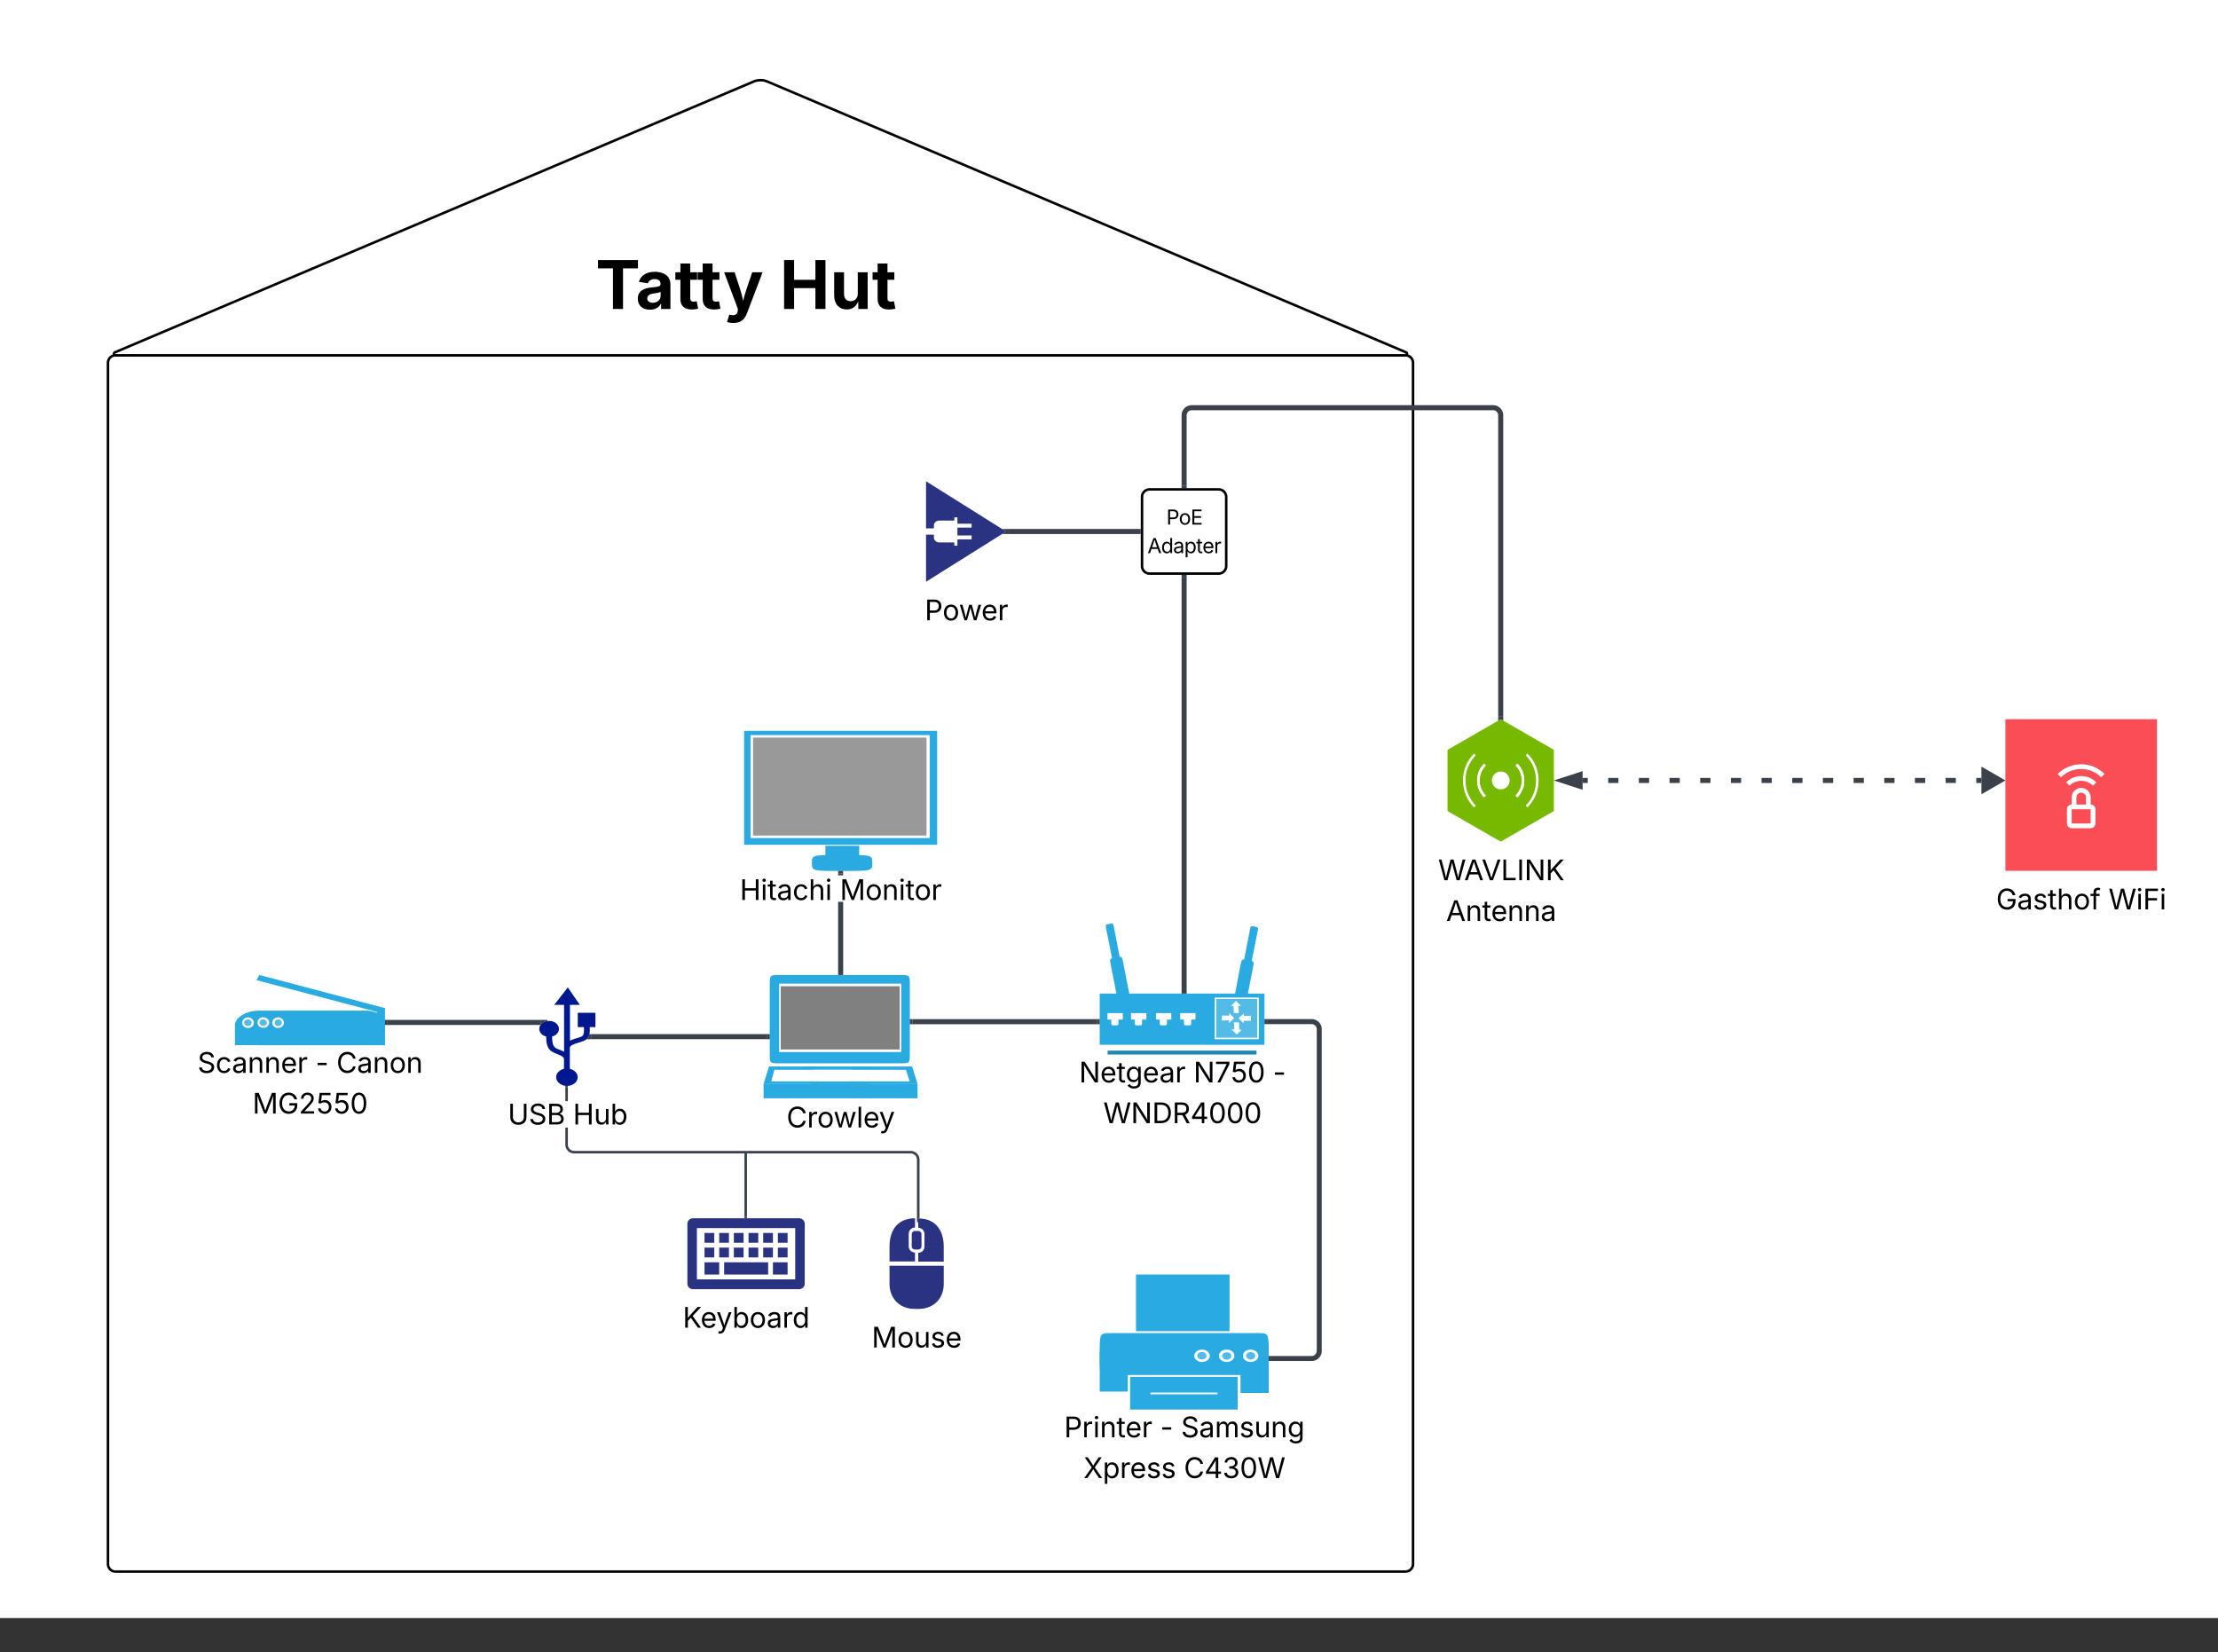 <svg xmlns="http://www.w3.org/2000/svg" xmlns:xlink="http://www.w3.org/1999/xlink" xmlns:lucid="lucid" width="1756" height="1308"><rect width="100%" height="100%" fill="#333333" stroke="none"/><g transform="translate(-52 281)" lucid:page-tab-id="0_0"><path d="M0-500h2000v1500H0z" fill="#fff"/><path d="M137.48 6.28a6 6 0 0 1 6-6H1164.7a6 6 0 0 1 6 6V957.2a6 6 0 0 1-6 6H143.48a6 6 0 0 1-6-6z" stroke="#000" stroke-width="2" fill="#fff"/><path d="M668.87 490.9h96c7.45 0 7.45 0 7.45 8.2v53.5c0 8.2 0 8.2-7.44 8.2h-96c-7.46 0-7.46 0-7.46-8.2v-53.5c0-8.2 0-8.2 7.45-8.2z" fill="#29aae1"/><path d="M668.87 497.74h96.62v54.17h-96.63v-54.16z" fill="#fff"/><path d="M670.1 499.8h94.17v50.06H670.1V499.8z" fill="gray"/><path d="M656.54 576.9h121.88v11.6H656.54v-11.6z" fill="#29aae1"/><path d="M689.85 563.33h84.3l4.27 13.76h-84.3l-4.27-13.77z" fill="#29aae1"/><path d="M744.02 563.33h-83.2L656.53 577h83.2l4.28-13.67z" fill="#29aae1"/><path d="M696.32 565.96h72.95l2.93 9.18h-72.96l-2.92-9.18z" fill="#fff"/><path d="M726.33 565.96h-61.25l-2.44 9.18h61.25l2.43-9.18z" fill="#fff"/><use xlink:href="#a" transform="matrix(1,0,0,1,626.544,588.508) translate(48.134 23.084)"/><path d="M951.38 728h74.05v44.9h-74.05V728zM931.33 774.4h116.42c8.7 0 8.7 0 8.7 16.58s0 16.58-8.7 16.58H931.33c-8.7 0-8.7 0-8.7-16.58 0-16.57 0-16.57 8.7-16.57zM946.7 809.05h85.14v25.88H946.7v-25.88z" fill="#29aae1"/><path d="M922.64 789.38h22.2v31.33h-22.2V789.4zM1034.12 789.6h22.32v32.18h-22.32v-32.2z" fill="#29aae1"/><path d="M963.54 821.46h51.6c.8 0 .8 0 .8.64 0 .75 0 .75-.8.75h-51.6c-.8 0-.8 0-.8-.75 0-.64 0-.64.8-.64zM1009.8 792.37c0 2.67-2.68 4.92-6.16 4.92-3.34 0-6.15-2.25-6.15-4.93 0-2.67 2.8-4.92 6.14-4.92 3.48 0 6.15 2.25 6.15 4.92zM1029.3 792.37c0 2.67-2.67 4.92-6.14 4.92-3.48 0-6.15-2.25-6.15-4.93 0-2.67 2.68-4.92 6.16-4.92 3.47 0 6.15 2.25 6.15 4.92zM1048.3 792.37c0 2.67-2.82 4.92-6.16 4.92-3.48 0-6.15-2.25-6.15-4.93 0-2.67 2.66-4.92 6.14-4.92 3.34 0 6.15 2.25 6.15 4.92z" fill="#fff"/><path d="M1007.25 792.37c0 1.6-1.6 2.9-3.6 2.9-2.15 0-3.75-1.3-3.75-2.9 0-1.7 1.6-3 3.74-3 2 0 3.6 1.3 3.6 3zM1026.9 792.48c0 1.6-1.6 3-3.6 3-2.15 0-3.75-1.4-3.75-3s1.6-2.9 3.74-2.9c2 0 3.6 1.3 3.6 2.9zM1045.88 792.37c0 1.6-1.6 3-3.74 3-2 0-3.6-1.4-3.6-3s1.6-2.9 3.6-2.9c2.14 0 3.74 1.3 3.74 2.9z" fill="#54bbe7"/><use xlink:href="#b" transform="matrix(1,0,0,1,892.641,834.93) translate(1.829 21.951)"/><use xlink:href="#c" transform="matrix(1,0,0,1,892.641,834.93) translate(77.87 21.951)"/><use xlink:href="#d" transform="matrix(1,0,0,1,892.641,834.93) translate(94.342 21.951)"/><use xlink:href="#e" transform="matrix(1,0,0,1,892.641,834.93) translate(17.171 54.217)"/><use xlink:href="#f" transform="matrix(1,0,0,1,892.641,834.93) translate(96.599 54.217)"/><path d="M257.5 519.1h79.78c10.82 0 19.5 5.32 19.5 11.92v3.55c0 6.6-8.68 11.93-19.5 11.93H257.5c-10.8 0-19.5-5.33-19.5-11.93v-3.55c0-6.6 8.7-11.93 19.5-11.93z" fill="#29aae1"/><path d="M337.64 519.15h19.14v27.35h-19.14v-27.35zM238 534.96h18.44v11.5H238v-11.5z" fill="#29aae1"/><path d="M257.4 490.9l99.5 26.25-2.38 4.05-99.5-26.24 2.37-4.05z" fill="#29aae1"/><path d="M344.53 518.6l6.18 1.6-.22.56-6.07-1.6.13-.57z" fill="#fff"/><path d="M355.7 517.2h1.08v2.34h-1.07v-2.33z" fill="#29aae1"/><path d="M253 528.7c0 2.32-2.15 4.15-4.65 4.15-2.6 0-4.63-1.83-4.63-4.16 0-2.34 2.02-4.23 4.63-4.23 2.5 0 4.64 1.9 4.64 4.22zM265.1 528.52c0 2.34-2.13 4.22-4.62 4.22-2.62 0-4.64-1.88-4.64-4.22 0-2.32 2.02-4.16 4.64-4.16 2.5 0 4.63 1.84 4.63 4.16zM276.77 528.7c0 2.32-2.02 4.15-4.64 4.15-2.5 0-4.64-1.83-4.64-4.16 0-2.34 2.13-4.23 4.63-4.23 2.62 0 4.64 1.9 4.64 4.22z" fill="#fff"/><path d="M251.2 528.7c0 1.43-1.3 2.6-2.85 2.6-1.66 0-2.97-1.17-2.97-2.6 0-1.45 1.3-2.62 2.97-2.62 1.55 0 2.86 1.17 2.86 2.6zM263.2 528.58c0 1.5-1.3 2.66-2.84 2.66-1.55 0-2.85-1.16-2.85-2.66 0-1.44 1.3-2.6 2.86-2.6 1.55 0 2.85 1.16 2.85 2.6zM275.1 528.7c0 1.43-1.3 2.6-2.85 2.6-1.67 0-2.86-1.17-2.86-2.6 0-1.45 1.18-2.62 2.85-2.62 1.54 0 2.85 1.17 2.85 2.6z" fill="#54bbe7"/><use xlink:href="#g" transform="matrix(1,0,0,1,208.009,546.39) translate(0.378 21.951)"/><use xlink:href="#c" transform="matrix(1,0,0,1,208.009,546.39) translate(93.857 21.951)"/><use xlink:href="#h" transform="matrix(1,0,0,1,208.009,546.39) translate(110.328 21.951)"/><use xlink:href="#i" transform="matrix(1,0,0,1,208.009,546.39) translate(43.878 54.217)"/><path d="M641.15 297.64h152.8v90.17h-152.8v-90.16z" fill="#29aae1"/><path d="M705.47 387.14h26.74v15.73h-26.73v-15.73z" fill="#29aae1"/><path d="M646.2 300.96h141.93v81.53H646.2v-81.54z" fill="#fff"/><path d="M648.17 302.95h137.37v77.55H648.17v-77.55z" fill="#999"/><path d="M705.47 387.8h26.9v.78h-26.9v-.77z" fill="#fff"/><path d="M718.6 395.9h.17c23.83 0 23.83 0 23.83 6.3 0 6.32 0 6.32-23.83 6.32h-.16c-23.82 0-23.82 0-23.82-6.3 0-6.33 0-6.33 23.83-6.33z" fill="#29aae1"/><use xlink:href="#j" transform="matrix(1,0,0,1,611.147,408.411) translate(26.563 23.084)"/><use xlink:href="#k" transform="matrix(1,0,0,1,611.147,408.411) translate(105.784 23.084)"/><path d="M1240.12 288.4l42.1 24.24v48.46l-42.1 24.23-42.1-24.23v-48.46l42.1-24.23z" stroke="#000" stroke-opacity="0" stroke-width="3.13" fill="#76b900"/><path d="M1247.2 336.87c0 3.9-3.15 7.08-7.04 7.08-3.88 0-7.03-3.17-7.03-7.08 0-3.9 3.15-7.07 7.03-7.07 3.9 0 7.04 3.17 7.04 7.07zM1226.9 350.25c-3.53-3.57-5.47-8.3-5.47-13.33 0-5.04 1.94-9.78 5.47-13.33l1.42 1.43c-3.15 3.18-4.9 7.4-4.9 11.9s1.75 8.7 4.9 11.88l-1.42 1.45zM1219 358.2c-5.66-5.72-8.77-13.27-8.77-21.33 0-8.06 3.1-15.6 8.77-21.32l1.42 1.4c-5.28 5.34-8.2 12.42-8.2 19.92 0 7.5 2.92 14.6 8.2 19.92l-1.42 1.4zM1261.33 358.2l-1.4-1.4c5.26-5.34 8.17-12.42 8.17-19.93 0-7.5-2.9-14.58-8.18-19.9l1.4-1.42c5.67 5.7 8.8 13.26 8.8 21.32s-3.13 15.6-8.8 21.32zM1253.33 350.25l-1.42-1.44c3.16-3.16 4.9-7.38 4.9-11.88 0-4.5-1.74-8.72-4.9-11.9l1.43-1.43c3.53 3.54 5.47 8.28 5.47 13.32 0 5.04-1.94 9.76-5.47 13.33z" stroke="#000" stroke-opacity="0" stroke-width="3.13" fill="#fff"/><path d="M1226.9 350.25c-3.53-3.57-5.47-8.3-5.47-13.33 0-5.04 1.94-9.78 5.47-13.33l1.42 1.43c-3.15 3.18-4.9 7.4-4.9 11.9s1.75 8.7 4.9 11.88l-1.42 1.45zM1253.33 350.25l-1.42-1.44c3.16-3.16 4.9-7.38 4.9-11.88 0-4.5-1.74-8.72-4.9-11.9l1.43-1.43c3.53 3.54 5.47 8.28 5.47 13.32 0 5.04-1.94 9.76-5.47 13.33z" stroke="#000" stroke-opacity="0" stroke-width="3.13" fill="#fff"/><use xlink:href="#l" transform="matrix(1,0,0,1,1168.014,394.333) translate(22.505 21.528)"/><use xlink:href="#m" transform="matrix(1,0,0,1,1168.014,394.333) translate(28.896 53.793)"/><path d="M143-2.07a1.22 1.22 0 0 0 .48 2.35H1164.7a1.22 1.22 0 0 0 .48-2.35L659.62-216.4a14.15 14.15 0 0 0-11.05 0z" stroke="#000" stroke-width="2" fill="#fff"/><path d="M922.64 505.6h130.42v40.54H922.64V505.6z" fill="#29aae1"/><path d="M928.9 550.73h117.9v3.14H928.9v-3.14z" fill="#2188b4"/><path d="M928.78 521.07h12.14v5.12h-12.14v-5.13z" fill="#fff"/><path d="M934.65 524.52c2.87 0 2.87 0 2.87 2.92v.52c0 2.82 0 2.82-2.87 2.82s-2.87 0-2.87-2.8v-.54c0-2.92 0-2.92 2.87-2.92zM947.45 521.07h12.14v5.12h-12.15v-5.13z" fill="#fff"/><path d="M953.32 524.52c2.87 0 2.87 0 2.87 2.92v.52c0 2.82 0 2.82-2.88 2.82-2.87 0-2.87 0-2.87-2.8v-.54c0-2.92 0-2.92 2.87-2.92zM967.16 521.07h12.14v5.12h-12.14v-5.13z" fill="#fff"/><path d="M973.03 524.52c2.88 0 2.88 0 2.88 2.92v.52c0 2.82 0 2.82-2.87 2.82s-2.87 0-2.87-2.8v-.54c0-2.92 0-2.92 2.87-2.92zM986.35 521.07h12.14v5.12h-12.15v-5.13z" fill="#fff"/><path d="M992.23 524.52c2.87 0 2.87 0 2.87 2.92v.52c0 2.82 0 2.82-2.87 2.82-2.88 0-2.88 0-2.88-2.8v-.54c0-2.92 0-2.92 2.88-2.92z" fill="#fff"/><path d="M1040 479.08c4.97.94 4.97.94 4.06 5.75l-4.7 23.92c-.92 4.9-.92 4.9-5.88 3.97-4.83-.94-4.83-.94-3.92-5.75l4.57-24.02c1.05-4.8 1.05-4.8 5.88-3.87z" fill="#29aae1"/><path d="M1045.23 452.56c3 .62 3 .62 2.48 3.55l-4.95 24.97c-.52 2.92-.52 2.92-3.53 2.4-3.13-.63-3.13-.63-2.48-3.55l4.84-24.96c.52-2.92.52-2.92 3.65-2.4z" fill="#29aae1"/><path d="M1013.64 508.75h35-.02v33h-34.98v-33z" fill="#fff"/><path d="M1014.8 509.9h32.52v30.6h-32.5v-30.6z" fill="#54bbe7"/><path d="M1030.48 511.36l-3.92 4.07h2.1l.12 5.64h4.05l-.4-5.64h2.1l-4.05-4.07zM1031.13 538.1l3.92-3.87-1.96-.1-.14-5.64-4.05-.12.4 5.64h-2.22l4.05 4.08zM1032.57 525.04l3.9 4.07.14-1.97h5.63l.26-3.97-5.76.2v-1.45l.13-.62-4.3 3.76zM1029.17 525.04l-3.9-3.97-.14 2-5.62-.12-.25 3.97 5.74-.2v1.56l-.14.63 4.3-3.86z" fill="#fff"/><path d="M935.43 477c4.84-.94 4.84-.94 5.75 3.86l4.7 23.92c1.04 4.9 1.04 4.9-3.92 5.85-4.96.94-4.96.94-5.87-3.97l-4.7-23.92c-.93-4.8-.93-4.8 4.03-5.74z" fill="#29aae1"/><path d="M930.2 450.47c3-.63 3-.63 3.67 2.4l4.83 24.96c.52 2.93.52 2.93-2.48 3.55-3 .52-3 .52-3.53-2.4l-4.97-24.96c-.52-3.03-.52-3.03 2.48-3.55z" fill="#29aae1"/><use xlink:href="#n" transform="matrix(1,0,0,1,892.641,553.971) translate(13.626 21.951)"/><use xlink:href="#o" transform="matrix(1,0,0,1,892.641,553.971) translate(104.273 21.951)"/><use xlink:href="#p" transform="matrix(1,0,0,1,892.641,553.971) translate(167.153 21.951)"/><use xlink:href="#q" transform="matrix(1,0,0,1,892.641,553.971) translate(32.805 54.217)"/><path d="M989.47 176.1v327.5" stroke="#3a414a" stroke-width="4" fill="none"/><path d="M991.45 176.16h-3.95v-2.05h3.95zM991.45 505.6h-3.95v-2.04h3.95z" stroke="#3a414a" stroke-width=".05" fill="#3a414a"/><path d="M1240.12 286.4V47.78a6 6 0 0 0-6-6H995.47a6 6 0 0 0-6 6v55.68" stroke="#3a414a" stroke-width="4" fill="none"/><path d="M1242.1 289.55l-1.98-1.14-1.97 1.15v-3.2h3.95zM991.45 105.45h-3.95v-2.05h3.95zM1091.7 525.92l1.2.3 1.16.48 1.07.65.95.8.82.97.65 1.06.48 1.16.3 1.22.08 1.17V788.6l-.08 1.16-.3 1.2-.47 1.17-.65 1.07-.82.95-.95.8-1.07.67-1.15.48-1.2.3-1.18.08h-32.08v-3.95h31.92l.7-.05.62-.15.58-.24.54-.34.48-.4.4-.5.34-.53.24-.58.15-.6.06-.72V533.9l-.05-.72-.14-.6-.24-.6-.33-.53-.42-.48-.48-.4-.54-.34-.58-.24-.6-.16-.72-.06h-35.3v-3.95h35.46z" stroke="#3a414a" stroke-width=".05" fill="#3a414a"/><path d="M1055.12 529.78h-2.06v-3.95h2.06z" fill="#3a414a"/><path stroke="#3a414a" stroke-width=".05" fill="#3a414a"/><path d="M1058.5 796.48h-2.06v-3.95h2.05z" fill="#3a414a"/><path stroke="#3a414a" stroke-width=".05" fill="#3a414a"/><path d="M920.64 527.86H774.32" stroke="#3a414a" stroke-width="4" fill="none"/><path d="M922.64 529.84h-2.05v-3.96h2.04zM774.37 529.84h-2.05v-3.96h2.05zM719.52 488.9h-3.95v-55.93h3.95zm0-76.93h-3.95v-1.48h3.95z" stroke="#3a414a" stroke-width=".05" fill="#3a414a"/><path d="M719.52 490.9h-3.95v-2.04h3.95z" fill="#3a414a"/><path stroke="#3a414a" stroke-width=".05" fill="#3a414a"/><path d="M718.6 408.52h.92v2.02h-3.95v-2.12z" fill="#3a414a"/><path stroke="#3a414a" stroke-width=".05" fill="#3a414a"/><path d="M1639.7 288.4h120v120h-120z" fill-opacity="0"/><path d="M1639.7 288.4h120v120h-120v-120z" stroke="#000" stroke-opacity="0" fill="#fa4d56"/><path d="M1707.2 355.92v-5.65c0-4.15-3.36-7.5-7.5-7.5-4.16 0-7.52 3.35-7.52 7.5v5.65c-2.08 0-3.77 1.66-3.77 3.74v11.26c0 2.08 1.7 3.77 3.78 3.77h15.02c2.08 0 3.77-1.7 3.77-3.77v-11.27c0-2.08-1.7-3.74-3.77-3.74zm-11.28-5.65c0-2.07 1.7-3.73 3.77-3.73 2.07 0 3.76 1.66 3.76 3.73v5.65h-7.54v-5.65zm-3.74 20.66v-11.27h15.02v11.26h-15.02zM1681.1 331.75l2.62 2.64c4.23-4.22 9.94-6.6 15.9-6.6 5.98 0 11.7 2.38 15.92 6.6l2.63-2.65c-4.93-4.93-11.57-7.7-18.54-7.7-6.97 0-13.6 2.77-18.54 7.7z" stroke="#000" stroke-opacity="0" fill="#fff"/><path d="M1699.75 333.4c-4.5 0-8.8 1.8-11.94 4.96l2.66 2.65c2.46-2.45 5.8-3.84 9.3-3.84 3.48 0 6.82 1.4 9.28 3.85l2.65-2.64c-3.16-3.17-7.46-4.95-11.95-4.95z" stroke="#000" stroke-opacity="0" fill="#fff"/><path d="M1669.7 318.4h60v60h-60v-60z" stroke="#000" stroke-opacity="0" fill-opacity="0"/><use xlink:href="#r" transform="matrix(1,0,0,1,1609.691,417.411) translate(22.612 21.528)"/><use xlink:href="#s" transform="matrix(1,0,0,1,1609.691,417.411) translate(111.609 21.528)"/><path d="M1304.97 336.87h4.05m16.2 0h8.1m16.18 0h8.1m16.18 0h8.1m16.2 0h8.1m16.18 0h8.1m16.18 0h8.1m16.2 0h8.1m16.18 0h8.1m16.2 0h8.08m16.2 0h8.1m16.18 0h8.1m16.2 0h8.08m16.2 0h4.04" stroke="#3a414a" stroke-width="4" fill="none"/><path d="M1288.7 336.87l14.27-4.63v9.27zM1635.7 336.87l-13 7.5v-15z" stroke="#3a414a" stroke-width="4" fill="#3a414a"/><path d="M523.44 520.83h-14.02v11.3h4.9c.13 2.66.18 5.94-1.3 7.1-.75.56-2.8 1.26-4.5 1.73-1.68.46-3.6 1.1-5.28 1.87v-28.3h7.8l-9.5-13.82-10.76 13.82h7.8v37.12c-1.08-.62-2.24-1.1-3.3-1.48-1.56-.55-2.8-1-3.56-1.64-1.87-1.48-2.58-3.74-2.63-8.97 3.2-.78 5.42-3.12 5.42-6 0-3.6-3.43-6.32-7.8-6.32-4.35 0-7.77 2.73-7.77 6.32 0 2.8 2.22 5.22 5.43 6 .08 5.46.84 9.13 4.05 11.62 1.42.94 3.1 1.72 4.84 2.34 3.25 1.26 5.25 2.28 5.25 4.07v7.56c-3.56.86-6.22 3.5-6.22 6.63 0 3.75 3.9 6.95 8.54 6.95 4.67 0 8.54-3.1 8.54-6.94 0-3.12-2.63-5.77-6.23-6.63V548.6c0-1.87 2.85-2.9 7.03-4.2 2.45-.8 4.8-1.42 6.23-2.66 2.72-2.34 2.63-6.24 2.5-9.6h4.5v-11.3h.04z" stroke="#000" stroke-opacity="0" fill="#00188f"/><use xlink:href="#t" transform="matrix(1,0,0,1,448.949,587.707) translate(5.077 21.528)"/><use xlink:href="#u" transform="matrix(1,0,0,1,448.949,587.707) translate(56.661 21.528)"/><path d="M659.42 539.7h-139.5" stroke="#3a414a" stroke-width="4" fill="none"/><path d="M661.42 541.68h-2.05v-3.95h2.05zM519.97 541.68h-3.52l1.32-1.6.77-1.93.07-.42h1.37z" stroke="#3a414a" stroke-width=".05" fill="#3a414a"/><path d="M358.78 528.45h121.54" stroke="#3a414a" stroke-width="4" fill="none"/><path d="M358.83 530.43h-2.05v-3.95h2.05zM485.32 527.46l-1.72.28-2.5 1.4-.83 1.05v-3.72h5.05z" stroke="#3a414a" stroke-width=".05" fill="#3a414a"/><path d="M778.98 691.04c2.75 0 4.93 2.22 4.93 4.95v9.9c0 2.72-2.22 4.95-4.92 4.95v6.96h20.17v-11.9c0-11-4.98-22.25-20.17-22.25v7.4z" stroke="#000" stroke-opacity="0" fill="#2a3282"/><path d="M773.83 696v9.9c0 1.36 1.2 2.36 2.57 2.36H779c1.37 0 2.53-1.22 2.53-2.36V696c0-1.44-1.2-2.45-2.52-2.45h-2.58c-1.37-.14-2.57 1.08-2.57 2.44zM756.24 721.1v14.37c0 11.05 7.5 19.8 20.16 19.8H779c12.66 0 20.17-8.68 20.17-19.8V721.1h-42.9z" stroke="#000" stroke-opacity="0" fill="#2a3282"/><path d="M776.4 717.67v-7.04c-2.74 0-4.97-2.22-4.97-4.95v-9.9c0-2.73 2.23-4.96 4.98-4.96v-7.32c-15.06 0-20.16 11.13-20.16 22.25v11.92h20.16z" stroke="#000" stroke-opacity="0" fill="#2a3282"/><use xlink:href="#v" transform="matrix(1,0,0,1,726.237,764.276) translate(15.888 21.528)"/><path d="M684.83 683.5H600.5c-2.34 0-4.3 1.9-4.3 4.43v47.25c0 2.52 1.96 4.43 4.3 4.43h84.33c2.33 0 4.28-1.9 4.28-4.42v-47.2c0-2.5-1.94-4.48-4.27-4.48zm-3.25 48.37h-77.84v-40.63h77.84v40.63z" stroke="#000" stroke-opacity="0" fill="#2a3282"/><path d="M617.5 695.12h-7.72v7.74h7.7v-7.74zM629.1 695.12h-7.7v7.74h7.7v-7.74zM640.7 695.12H633v7.74h7.7v-7.74zM652.32 695.12h-7.7v7.74h7.7v-7.74zM663.93 695.12h-7.7v7.74h7.7v-7.74zM675.54 695.12h-7.7v7.74h7.7v-7.74zM617.5 706.73h-7.72v7.74h7.7v-7.74zM629.1 706.73h-7.7v7.74h7.7v-7.74zM640.7 706.73H633v7.74h7.7v-7.74zM652.32 706.73h-7.7v7.74h7.7v-7.74zM663.93 706.73h-7.7v7.74h7.7v-7.74zM675.54 706.73h-7.7v7.74h7.7v-7.74zM621.4 718.34h-11.62v9.7h11.6v-9.7zM675.54 718.34h-11.6v9.7h11.6v-9.7zM660.13 718.34H625.3v9.7h34.83v-9.7z" stroke="#000" stroke-opacity="0" fill="#2a3282"/><use xlink:href="#w" transform="matrix(1,0,0,1,566.214,748.609) translate(26.299 21.528)"/><path d="M501.55 625.13l.06.83.2.76.3.73.4.67.52.6.6.5.67.42.72.3.77.2.8.06h266.42l1.05.08 1.07.25 1 .42.94.57.83.72.73.83.57.93.42 1 .25 1.08.1 1.05v45.52H778V637.2l-.06-.82-.18-.76-.3-.73-.42-.68-.5-.6-.6-.5-.68-.42-.73-.3-.76-.2-.83-.05h-266.4l-1.06-.1-1.06-.24-1.02-.4-.93-.58-.83-.72-.7-.83-.6-.93-.4-1-.26-1.08-.08-1.05v-13.5h1.95zm0-34.42h-1.95v-11h1.95z" stroke="#3a414a" stroke-width=".05" fill="#3a414a"/><path d="M499.97 578.67l.87.04.7-.1v1.12h-1.94v-1.14z" fill="#3a414a"/><path stroke="#3a414a" stroke-width=".05" fill="#3a414a"/><path d="M779.96 683.75l-.98-.1v3H778v-4.03h1.96z" fill="#3a414a"/><path stroke="#3a414a" stroke-width=".05" fill="#3a414a"/><path d="M642.38 682.5v-50.33" stroke="#3a414a" stroke-width="2" fill="none"/><path d="M643.36 683.5h-1.95v-1.02h1.96z" stroke="#3a414a" stroke-width=".05" fill="#3a414a"/><path d="M642.38 632.2v-1.03" stroke="#3a414a" stroke-width="2" fill="none"/><path d="M956.14 112.45a6 6 0 0 1 6-6h54.66a6 6 0 0 1 6 6v54.66a6 6 0 0 1-6 6h-54.66a6 6 0 0 1-6-6z" stroke="#000" stroke-width="2" fill="#fff"/><g><use xlink:href="#x" transform="matrix(1,0,0,1,961.144,111.452) translate(14.236 22.866)"/><use xlink:href="#y" transform="matrix(1,0,0,1,961.144,111.452) translate(-0.689 45.452)"/></g><path d="M785.15 100v37.31h6.22v-2.45c0-2.15 2.03-3.74 4.37-3.74h11.8v-2.54H810v5.02h11.23v3.1H810v6.2h11.23v3.1H810V151h-2.47v-2.55h-11.8c-2.46 0-4.36-1.75-4.36-3.74v-2.45h-6.22v37.3l63.4-39.77-63.4-39.78z" stroke="#000" stroke-opacity="0" fill="#2a3282"/><g><use xlink:href="#z" transform="matrix(1,0,0,1,755.155,188.557) translate(28.949 21.528)"/></g><path d="M850.55 139.78h102.6" stroke="#3a414a" stroke-width="4" fill="none"/><path d="M850.6 141.76h-5.05v-.1l3-1.88-3-1.88v-.1h5.05zM955.14 141.76h-2.05v-3.95h2.04z" stroke="#3a414a" stroke-width=".05" fill="#3a414a"/><path d="M522.66-82.06a6 6 0 0 1 6-6h228a6 6 0 0 1 6 6v48a6 6 0 0 1-6 6h-228a6 6 0 0 1-6-6z" fill="none"/><g><use xlink:href="#A" transform="matrix(1,0,0,1,522.661,-88.059) translate(0.833 51.667)"/><use xlink:href="#B" transform="matrix(1,0,0,1,522.661,-88.059) translate(146.589 51.667)"/></g><defs><path d="M783 20c-382 0-661-292-661-764 0-473 279-766 661-766 302 0 548 182 601 489h-190c-42-204-217-313-411-313-268 0-476 208-476 590 0 381 209 588 476 588 195 0 369-110 411-313h190c-52 303-296 489-601 489" id="C"/><path d="M158 0v-1118h174v172h12c41-113 157-188 290-188 26 0 70 2 91 3v181c-11-2-60-10-108-10-161 0-279 109-279 260V0H158" id="D"/><path d="M613 24c-304 0-509-231-509-576 0-350 205-580 509-580 305 0 511 230 511 580 0 345-206 576-511 576zm0-161c226 0 329-195 329-415 0-222-103-419-329-419-223 0-326 196-326 419 0 220 103 415 326 415" id="E"/><path d="M409 0L70-1118h191c89 329 165 560 243 925 75-353 154-601 240-925h192c85 325 161 564 235 922 77-354 157-598 244-922h191L1267 0h-179c-86-307-176-590-250-913C763-588 675-308 588 0H409" id="F"/><path d="M338-1490V0H158v-1490h180" id="G"/><path d="M628 24c-324 0-524-230-524-574 0-343 198-582 503-582 237 0 487 146 487 559v75H286c9 234 145 362 343 362 132 0 231-58 273-172l174 48C1024-91 857 24 628 24zM287-650h624c-17-190-120-322-304-322-192 0-309 151-320 322" id="H"/><path d="M140 405l46-156c120 36 205 19 263-150l32-93L54-1118h197c107 313 237 620 324 950 87-331 219-637 326-950h196L606 167c-68 178-176 259-334 259-64 0-113-12-132-21" id="I"/><g id="a"><use transform="matrix(0.011,0,0,0.011,0,0)" xlink:href="#C"/><use transform="matrix(0.011,0,0,0.011,16.233,0)" xlink:href="#D"/><use transform="matrix(0.011,0,0,0.011,24.23,0)" xlink:href="#E"/><use transform="matrix(0.011,0,0,0.011,37.153,0)" xlink:href="#F"/><use transform="matrix(0.011,0,0,0.011,55.339,0)" xlink:href="#G"/><use transform="matrix(0.011,0,0,0.011,60.72,0)" xlink:href="#H"/><use transform="matrix(0.011,0,0,0.011,73.242,0)" xlink:href="#I"/></g><path d="M180 0v-1490h510c348 0 508 209 508 474 0 266-160 477-507 477H370V0H180zm190-706h312c236 0 327-133 327-310 0-176-91-307-329-307H370v617" id="J"/><path d="M158 0v-1118h180V0H158zm91-1301c-68 0-125-53-125-119s57-119 125-119c69 0 126 53 126 119s-57 119-126 119" id="K"/><path d="M338-670V0H158v-1118h173l1 207c72-158 192-221 342-221 226 0 378 139 378 422V0H872v-695c0-172-96-275-252-275-161 0-282 109-282 300" id="L"/><path d="M598-1118v154H368v674c0 100 37 144 132 144 23 0 62-6 92-12L629-6c-37 13-88 20-134 20-193 0-307-107-307-290v-688H20v-154h168v-266h180v266h230" id="M"/><g id="b"><use transform="matrix(0.011,0,0,0.011,0,0)" xlink:href="#J"/><use transform="matrix(0.011,0,0,0.011,14.193,0)" xlink:href="#D"/><use transform="matrix(0.011,0,0,0.011,22.906,0)" xlink:href="#K"/><use transform="matrix(0.011,0,0,0.011,28.288,0)" xlink:href="#L"/><use transform="matrix(0.011,0,0,0.011,41.417,0)" xlink:href="#M"/><use transform="matrix(0.011,0,0,0.011,48.47,0)" xlink:href="#H"/><use transform="matrix(0.011,0,0,0.011,61.426,0)" xlink:href="#D"/></g><path d="M798-719v166H144v-166h654" id="N"/><use transform="matrix(0.011,0,0,0.011,0,0)" xlink:href="#N" id="c"/><path d="M657 26c-323 0-524-166-541-416h195c15 169 171 246 346 246 202 0 356-106 356-265 5-203-294-238-475-293-239-73-380-191-380-389 0-252 224-419 512-419 294 0 499 171 508 396H992c-17-145-151-228-328-228-193 0-321 102-321 242 0 156 175 211 284 241l149 41c160 44 422 134 422 412 0 244-197 432-541 432" id="O"/><path d="M471 26C259 26 90-98 90-318c0-256 228-303 435-329 202-27 287-16 287-108 0-139-79-219-234-219-161 0-248 86-283 164l-173-57c86-203 278-265 451-265 150 0 419 46 419 395V0H815v-152h-12C765-73 660 26 471 26zm31-159c199 0 310-134 310-271v-155c-30 35-226 55-295 64-131 17-246 59-246 186 0 116 97 176 231 176" id="P"/><path d="M158 0v-1118h175l1 205c55-151 181-225 313-225 147 0 245 90 285 228 53-141 190-228 352-228 194 0 352 125 352 384V0h-181v-749c0-161-105-225-225-225-151 0-243 103-243 244V0H807v-767c0-124-93-207-219-207-131 0-250 92-250 270V0H158" id="Q"/><path d="M538 24C308 24 148-78 108-271l171-41c32 123 123 178 257 178 156 0 256-77 256-169 0-77-54-128-164-154l-186-44c-203-48-300-148-300-305 0-192 176-326 414-326 230 0 351 112 402 269l-163 42c-31-80-94-158-238-158-133 0-233 69-233 162 0 83 57 129 188 160l169 40c203 48 298 149 298 302 0 196-179 339-441 339" id="R"/><path d="M537 14c-226 0-379-139-379-422v-710h180v695c0 172 97 275 253 275 160 0 281-109 281-300v-670h181V0H879v-209C806-46 684 14 537 14" id="S"/><path d="M611 442c-248 0-391-105-460-228l146-94c47 65 117 165 314 165 178 0 307-82 307-266v-224h-17C863-141 792-18 576-18c-268 0-472-195-472-546 0-346 197-568 476-568 216 0 288 133 326 193h17v-179h175V29c0 289-215 413-487 413zm-5-620c203 0 314-146 314-390 0-237-108-403-314-403-213 0-319 180-319 403 0 230 109 390 319 390" id="T"/><g id="d"><use transform="matrix(0.011,0,0,0.011,0,0)" xlink:href="#O"/><use transform="matrix(0.011,0,0,0.011,14.258,0)" xlink:href="#P"/><use transform="matrix(0.011,0,0,0.011,26.736,0)" xlink:href="#Q"/><use transform="matrix(0.011,0,0,0.011,46.202,0)" xlink:href="#R"/><use transform="matrix(0.011,0,0,0.011,57.932,0)" xlink:href="#S"/><use transform="matrix(0.011,0,0,0.011,71.072,0)" xlink:href="#L"/><use transform="matrix(0.011,0,0,0.011,84.201,0)" xlink:href="#T"/></g><path d="M57 0l534-763-501-727h220c122 187 296 416 391 605 94-191 272-419 396-605h215L811-770 1340 0h-219C986-204 811-426 699-640 588-430 407-202 273 0H57" id="U"/><path d="M158 418v-1536h174v179h20c37-59 106-193 324-193 279 0 474 222 474 576 0 356-194 580-473 580-213 0-288-135-325-197h-14v591H158zm492-555c209 0 317-186 317-421 0-232-105-413-317-413-206 0-314 166-314 413 0 249 111 421 314 421" id="V"/><g id="e"><use transform="matrix(0.011,0,0,0.011,0,0)" xlink:href="#U"/><use transform="matrix(0.011,0,0,0.011,15.158,0)" xlink:href="#V"/><use transform="matrix(0.011,0,0,0.011,28.765,0)" xlink:href="#D"/><use transform="matrix(0.011,0,0,0.011,36.762,0)" xlink:href="#H"/><use transform="matrix(0.011,0,0,0.011,49.718,0)" xlink:href="#R"/><use transform="matrix(0.011,0,0,0.011,61.447,0)" xlink:href="#R"/></g><path d="M120-303v-155l652-1032h231v1020h202v167h-202V0H821v-303H120zm702-167v-782h-12L323-482v12h499" id="W"/><path d="M635 20c-292 0-500-160-510-396h192c11 142 145 229 315 229 187 0 323-105 323-260 0-161-125-274-346-274H488v-165h121c174 0 294-100 294-254 0-148-104-245-266-245-152 0-291 85-297 230H157c8-234 222-395 484-395 278 0 448 188 448 400 0 168-95 291-247 336v12c190 31 301 169 301 357 0 244-216 425-508 425" id="X"/><path d="M646 20c-332 0-524-278-524-764 0-483 194-766 524-766s524 283 524 766c0 485-191 764-524 764zm0-166c218 0 341-220 341-598 0-380-123-601-341-601s-341 222-341 601c0 378 123 598 341 598" id="Y"/><path d="M458 0L52-1490h194c108 439 233 855 324 1313 92-459 221-873 331-1313h216c110 438 234 854 330 1307 92-455 216-869 323-1307h196L1558 0h-221l-256-944c-26-95-50-200-73-331-22 122-44 223-73 331L680 0H458" id="Z"/><g id="f"><use transform="matrix(0.011,0,0,0.011,0,0)" xlink:href="#C"/><use transform="matrix(0.011,0,0,0.011,16.233,0)" xlink:href="#W"/><use transform="matrix(0.011,0,0,0.011,30.588,0)" xlink:href="#X"/><use transform="matrix(0.011,0,0,0.011,44.314,0)" xlink:href="#Y"/><use transform="matrix(0.011,0,0,0.011,58.333,0)" xlink:href="#Z"/></g><path d="M613 24c-304 0-509-231-509-576 0-350 205-580 509-580 216 0 392 114 453 309l-173 49c-33-115-133-197-280-197-223 0-326 196-326 419 0 220 103 415 326 415 150 0 252-85 285-206l172 49C1010-95 832 24 613 24" id="aa"/><g id="g"><use transform="matrix(0.011,0,0,0.011,0,0)" xlink:href="#O"/><use transform="matrix(0.011,0,0,0.011,14.258,0)" xlink:href="#aa"/><use transform="matrix(0.011,0,0,0.011,27.17,0)" xlink:href="#P"/><use transform="matrix(0.011,0,0,0.011,39.648,0)" xlink:href="#L"/><use transform="matrix(0.011,0,0,0.011,52.778,0)" xlink:href="#L"/><use transform="matrix(0.011,0,0,0.011,65.907,0)" xlink:href="#H"/><use transform="matrix(0.011,0,0,0.011,78.863,0)" xlink:href="#D"/></g><g id="h"><use transform="matrix(0.011,0,0,0.011,0,0)" xlink:href="#C"/><use transform="matrix(0.011,0,0,0.011,16.233,0)" xlink:href="#P"/><use transform="matrix(0.011,0,0,0.011,28.711,0)" xlink:href="#L"/><use transform="matrix(0.011,0,0,0.011,41.84,0)" xlink:href="#E"/><use transform="matrix(0.011,0,0,0.011,55.165,0)" xlink:href="#L"/></g><path d="M180 0v-1490h270l367 940c28 72 75 218 110 339 35-117 81-264 110-339l362-940h271V0h-187c2-448-5-837 7-1287-157 497-311 829-483 1287H842C666-458 514-784 354-1284c12 438 5 843 7 1284H180" id="ab"/><path d="M789 20c-398 0-667-293-667-764 0-473 273-766 655-766 315 0 558 198 612 487h-196c-61-191-204-311-415-311-262 0-471 207-471 590 0 380 208 588 482 588 249 0 420-165 425-427H828v-166h572v163c0 370-256 606-611 606" id="ac"/><path d="M154 0v-137l495-537c165-179 249-281 249-418 0-156-121-253-280-253-170 0-278 110-278 278H158c0-264 200-443 465-443 266 0 455 183 455 416 0 161-73 288-336 568L416-179v12h687V0H154" id="ad"/><path d="M626 20c-262 0-458-168-468-396h184c12 133 134 229 284 229 180 0 311-137 311-326 0-192-136-335-323-335-92 0-196 33-255 78l-178-22 88-738h784v167H429l-51 435h8c61-51 160-87 263-87 273 0 474 211 474 499 0 286-210 496-497 496" id="ae"/><g id="i"><use transform="matrix(0.011,0,0,0.011,0,0)" xlink:href="#ab"/><use transform="matrix(0.011,0,0,0.011,20.074,0)" xlink:href="#ac"/><use transform="matrix(0.011,0,0,0.011,36.654,0)" xlink:href="#ad"/><use transform="matrix(0.011,0,0,0.011,50.206,0)" xlink:href="#ae"/><use transform="matrix(0.011,0,0,0.011,63.715,0)" xlink:href="#ae"/><use transform="matrix(0.011,0,0,0.011,77.224,0)" xlink:href="#Y"/></g><path d="M180 0v-1490h190v644h782v-644h190V0h-190v-678H370V0H180" id="af"/><path d="M338-670V0H158v-1490h180v566c73-149 190-208 336-208 226 0 379 139 379 422V0H872v-695c0-172-96-275-252-275-161 0-282 109-282 300" id="ag"/><g id="j"><use transform="matrix(0.011,0,0,0.011,0,0)" xlink:href="#af"/><use transform="matrix(0.011,0,0,0.011,16.515,0)" xlink:href="#K"/><use transform="matrix(0.011,0,0,0.011,21.897,0)" xlink:href="#M"/><use transform="matrix(0.011,0,0,0.011,29.275,0)" xlink:href="#P"/><use transform="matrix(0.011,0,0,0.011,41.753,0)" xlink:href="#aa"/><use transform="matrix(0.011,0,0,0.011,54.449,0)" xlink:href="#ag"/><use transform="matrix(0.011,0,0,0.011,67.589,0)" xlink:href="#K"/></g><g id="k"><use transform="matrix(0.011,0,0,0.011,0,0)" xlink:href="#ab"/><use transform="matrix(0.011,0,0,0.011,20.074,0)" xlink:href="#E"/><use transform="matrix(0.011,0,0,0.011,33.398,0)" xlink:href="#L"/><use transform="matrix(0.011,0,0,0.011,46.528,0)" xlink:href="#K"/><use transform="matrix(0.011,0,0,0.011,51.91,0)" xlink:href="#M"/><use transform="matrix(0.011,0,0,0.011,58.963,0)" xlink:href="#E"/><use transform="matrix(0.011,0,0,0.011,72.287,0)" xlink:href="#D"/></g><path d="M52 0l541-1490h220L1361 0h-200l-149-416H398L254 0H52zm404-582h497c-103-290-145-390-251-756-108 377-145 460-246 756" id="ah"/><path d="M600 0L52-1490h200c166 485 304 806 458 1336 156-533 285-846 449-1336h202L819 0H600" id="ai"/><path d="M180 0v-1490h190v1322h690V0H180" id="aj"/><path d="M370-1490V0H180v-1490h190" id="ak"/><path d="M180 0v-1490h224l606 953c40 63 108 177 176 312-27-437-7-821-13-1265h190V0h-226C860-448 622-778 356-1262c27 476 11 792 15 1262H180" id="al"/><path d="M180 0v-1490h190c0 262 1 526-3 784 217-279 467-523 702-784h249L716-845 1319 0h-225L585-716 370-489V0H180" id="am"/><g id="l"><use transform="matrix(0.011,0,0,0.011,0,0)" xlink:href="#Z"/><use transform="matrix(0.011,0,0,0.011,20.638,0)" xlink:href="#ah"/><use transform="matrix(0.011,0,0,0.011,34.451,0)" xlink:href="#ai"/><use transform="matrix(0.011,0,0,0.011,49.783,0)" xlink:href="#aj"/><use transform="matrix(0.011,0,0,0.011,62.348,0)" xlink:href="#ak"/><use transform="matrix(0.011,0,0,0.011,68.316,0)" xlink:href="#al"/><use transform="matrix(0.011,0,0,0.011,85.059,0)" xlink:href="#am"/></g><g id="m"><use transform="matrix(0.011,0,0,0.011,0,0)" xlink:href="#ah"/><use transform="matrix(0.011,0,0,0.011,15.332,0)" xlink:href="#L"/><use transform="matrix(0.011,0,0,0.011,28.461,0)" xlink:href="#M"/><use transform="matrix(0.011,0,0,0.011,35.514,0)" xlink:href="#H"/><use transform="matrix(0.011,0,0,0.011,48.47,0)" xlink:href="#L"/><use transform="matrix(0.011,0,0,0.011,61.599,0)" xlink:href="#L"/><use transform="matrix(0.011,0,0,0.011,74.729,0)" xlink:href="#P"/></g><g id="n"><use transform="matrix(0.011,0,0,0.011,0,0)" xlink:href="#al"/><use transform="matrix(0.011,0,0,0.011,16.743,0)" xlink:href="#H"/><use transform="matrix(0.011,0,0,0.011,29.698,0)" xlink:href="#M"/><use transform="matrix(0.011,0,0,0.011,36.751,0)" xlink:href="#T"/><use transform="matrix(0.011,0,0,0.011,50.38,0)" xlink:href="#H"/><use transform="matrix(0.011,0,0,0.011,63.553,0)" xlink:href="#P"/><use transform="matrix(0.011,0,0,0.011,76.031,0)" xlink:href="#D"/></g><path d="M200 0l662-1311v-12H98v-167h963v177L400 0H200" id="an"/><g id="o"><use transform="matrix(0.011,0,0,0.011,0,0)" xlink:href="#al"/><use transform="matrix(0.011,0,0,0.011,16.743,0)" xlink:href="#an"/><use transform="matrix(0.011,0,0,0.011,29.102,0)" xlink:href="#ae"/><use transform="matrix(0.011,0,0,0.011,42.611,0)" xlink:href="#Y"/></g><use transform="matrix(0.011,0,0,0.011,0,0)" xlink:href="#N" id="p"/><path d="M645 0H180v-1490h484c435 0 692 280 692 742 0 466-257 748-711 748zM370-168h263c363 0 539-218 539-580 0-358-176-574-521-574H370v1154" id="ao"/><path d="M180 0v-1490h510c348 0 508 194 508 460 0 198-88 351-276 417L1256 0h-220L726-579c-117 2-238 0-356 1V0H180zm190-747h312c235 0 327-108 327-283 0-177-92-293-329-293H370v576" id="ap"/><g id="q"><use transform="matrix(0.011,0,0,0.011,0,0)" xlink:href="#Z"/><use transform="matrix(0.011,0,0,0.011,21.897,0)" xlink:href="#al"/><use transform="matrix(0.011,0,0,0.011,38.639,0)" xlink:href="#ao"/><use transform="matrix(0.011,0,0,0.011,54.677,0)" xlink:href="#ap"/><use transform="matrix(0.011,0,0,0.011,68.978,0)" xlink:href="#W"/><use transform="matrix(0.011,0,0,0.011,83.333,0)" xlink:href="#Y"/><use transform="matrix(0.011,0,0,0.011,97.352,0)" xlink:href="#Y"/><use transform="matrix(0.011,0,0,0.011,111.372,0)" xlink:href="#Y"/></g><path d="M678-1118v154H420V0H240v-964H20v-154h220v-149c0-194 155-293 318-293 85 0 141 18 168 30l-50 154c-19-6-47-17-97-17-111 0-159 58-159 166v109h258" id="aq"/><g id="r"><use transform="matrix(0.011,0,0,0.011,0,0)" xlink:href="#ac"/><use transform="matrix(0.011,0,0,0.011,16.58,0)" xlink:href="#P"/><use transform="matrix(0.011,0,0,0.011,29.058,0)" xlink:href="#R"/><use transform="matrix(0.011,0,0,0.011,40.788,0)" xlink:href="#M"/><use transform="matrix(0.011,0,0,0.011,48.058,0)" xlink:href="#ag"/><use transform="matrix(0.011,0,0,0.011,61.198,0)" xlink:href="#E"/><use transform="matrix(0.011,0,0,0.011,74.523,0)" xlink:href="#aq"/></g><path d="M180 0v-1490h901v168H370v510h643v168H370V0H180" id="ar"/><g id="s"><use transform="matrix(0.011,0,0,0.011,0,0)" xlink:href="#Z"/><use transform="matrix(0.011,0,0,0.011,21.897,0)" xlink:href="#K"/><use transform="matrix(0.011,0,0,0.011,27.279,0)" xlink:href="#ar"/><use transform="matrix(0.011,0,0,0.011,40.397,0)" xlink:href="#K"/></g><path d="M763 24c-353 0-583-224-583-531v-983h190v968c0 214 149 370 393 370 243 0 391-156 391-370v-968h190v983c0 307-230 531-581 531" id="as"/><path d="M180 0v-1490h528c311 0 458 177 458 395 0 191-114 278-244 313v14c139 9 302 137 302 371 0 225-148 397-499 397H180zm190-168h350c232 0 321-102 321-231 0-149-120-277-311-277H370v508zm0-668h328c160 0 286-101 286-255 0-129-87-231-280-231H370v486" id="at"/><g id="t"><use transform="matrix(0.011,0,0,0.011,0,0)" xlink:href="#as"/><use transform="matrix(0.011,0,0,0.011,16.536,0)" xlink:href="#O"/><use transform="matrix(0.011,0,0,0.011,30.794,0)" xlink:href="#at"/></g><path d="M677 24c-213 0-288-135-325-197h-20V0H158v-1490h180v551h14c37-59 106-193 324-193 279 0 474 222 474 576 0 356-194 580-473 580zm-27-161c209 0 317-186 317-421 0-232-105-413-317-413-206 0-314 166-314 413 0 249 111 421 314 421" id="au"/><g id="u"><use transform="matrix(0.011,0,0,0.011,0,0)" xlink:href="#af"/><use transform="matrix(0.011,0,0,0.011,16.515,0)" xlink:href="#S"/><use transform="matrix(0.011,0,0,0.011,29.655,0)" xlink:href="#au"/></g><g id="v"><use transform="matrix(0.011,0,0,0.011,0,0)" xlink:href="#ab"/><use transform="matrix(0.011,0,0,0.011,20.074,0)" xlink:href="#E"/><use transform="matrix(0.011,0,0,0.011,33.398,0)" xlink:href="#S"/><use transform="matrix(0.011,0,0,0.011,46.539,0)" xlink:href="#R"/><use transform="matrix(0.011,0,0,0.011,58.268,0)" xlink:href="#H"/></g><path d="M577 24c-279 0-473-224-473-580 0-354 195-576 474-576 218 0 287 134 324 193h14v-551h180V0H922v-173h-20C865-111 790 24 577 24zm27-161c203 0 314-172 314-421 0-247-108-413-314-413-212 0-317 181-317 413 0 235 108 421 317 421" id="av"/><g id="w"><use transform="matrix(0.011,0,0,0.011,0,0)" xlink:href="#am"/><use transform="matrix(0.011,0,0,0.011,14.052,0)" xlink:href="#H"/><use transform="matrix(0.011,0,0,0.011,26.573,0)" xlink:href="#I"/><use transform="matrix(0.011,0,0,0.011,39.171,0)" xlink:href="#au"/><use transform="matrix(0.011,0,0,0.011,52.778,0)" xlink:href="#E"/><use transform="matrix(0.011,0,0,0.011,66.319,0)" xlink:href="#P"/><use transform="matrix(0.011,0,0,0.011,78.798,0)" xlink:href="#D"/><use transform="matrix(0.011,0,0,0.011,86.795,0)" xlink:href="#av"/></g><path d="M180 0v-1490h908v168H370v486h669v168H370v500h727V0H180" id="aw"/><g id="x"><use transform="matrix(0.008,0,0,0.008,0,0)" xlink:href="#J"/><use transform="matrix(0.008,0,0,0.008,9.851,0)" xlink:href="#E"/><use transform="matrix(0.008,0,0,0.008,19.179,0)" xlink:href="#aw"/></g><g id="y"><use transform="matrix(0.008,0,0,0.008,0,0)" xlink:href="#ah"/><use transform="matrix(0.008,0,0,0.008,10.732,0)" xlink:href="#av"/><use transform="matrix(0.008,0,0,0.008,20.257,0)" xlink:href="#P"/><use transform="matrix(0.008,0,0,0.008,28.992,0)" xlink:href="#V"/><use transform="matrix(0.008,0,0,0.008,38.517,0)" xlink:href="#M"/><use transform="matrix(0.008,0,0,0.008,43.454,0)" xlink:href="#H"/><use transform="matrix(0.008,0,0,0.008,52.523,0)" xlink:href="#D"/></g><g id="z"><use transform="matrix(0.011,0,0,0.011,0,0)" xlink:href="#J"/><use transform="matrix(0.011,0,0,0.011,14.073,0)" xlink:href="#E"/><use transform="matrix(0.011,0,0,0.011,26.997,0)" xlink:href="#F"/><use transform="matrix(0.011,0,0,0.011,44.781,0)" xlink:href="#H"/><use transform="matrix(0.011,0,0,0.011,57.737,0)" xlink:href="#D"/></g><path d="M75-1237v-253h1217v253H837V0H531v-1237H75" id="ax"/><path d="M440 22C227 22 68-92 68-313c0-250 202-322 422-343 195-21 271-24 271-105 0-95-63-149-175-149-116 0-187 57-211 129l-275-46c57-194 237-305 487-305 240 0 474 108 474 379V0H777v-155h-10C713-51 605 22 440 22zm85-211c140 0 238-93 238-211v-121c-37 26-156 42-222 51-111 16-185 59-185 149 0 87 70 132 169 132" id="ay"/><path d="M683-1118v229H474v562c0 71 29 104 102 104 23 0 73-7 95-13l43 225C647 9 580 16 520 16 296 16 174-96 174-301v-588H20v-229h154v-266h300v266h209" id="az"/><path d="M120 396l69-226c123 42 245 23 254-107l8-60L31-1118h319c87 288 199 559 259 872 72-308 185-583 277-872h315L726 132c-68 181-186 294-410 294-79 0-153-13-196-30" id="aA"/><g id="A"><use transform="matrix(0.026,0,0,0.026,0,0)" xlink:href="#ax"/><use transform="matrix(0.026,0,0,0.026,31.693,0)" xlink:href="#ay"/><use transform="matrix(0.026,0,0,0.026,62.656,0)" xlink:href="#az"/><use transform="matrix(0.026,0,0,0.026,80.312,0)" xlink:href="#az"/><use transform="matrix(0.026,0,0,0.026,101.016,0)" xlink:href="#aA"/></g><path d="M135 0v-1490h305v602h649v-602h306V0h-306v-635H440V0H135" id="aB"/><path d="M513 14c-232 0-385-159-385-421v-711h300v659c0 139 76 222 202 222 127 0 217-86 217-234v-647h301V0H864l-4-232C797-74 683 14 513 14" id="aC"/><g id="B"><use transform="matrix(0.026,0,0,0.026,0,0)" xlink:href="#aB"/><use transform="matrix(0.026,0,0,0.026,39.844,0)" xlink:href="#aC"/><use transform="matrix(0.026,0,0,0.026,73.047,0)" xlink:href="#az"/></g></defs></g></svg>